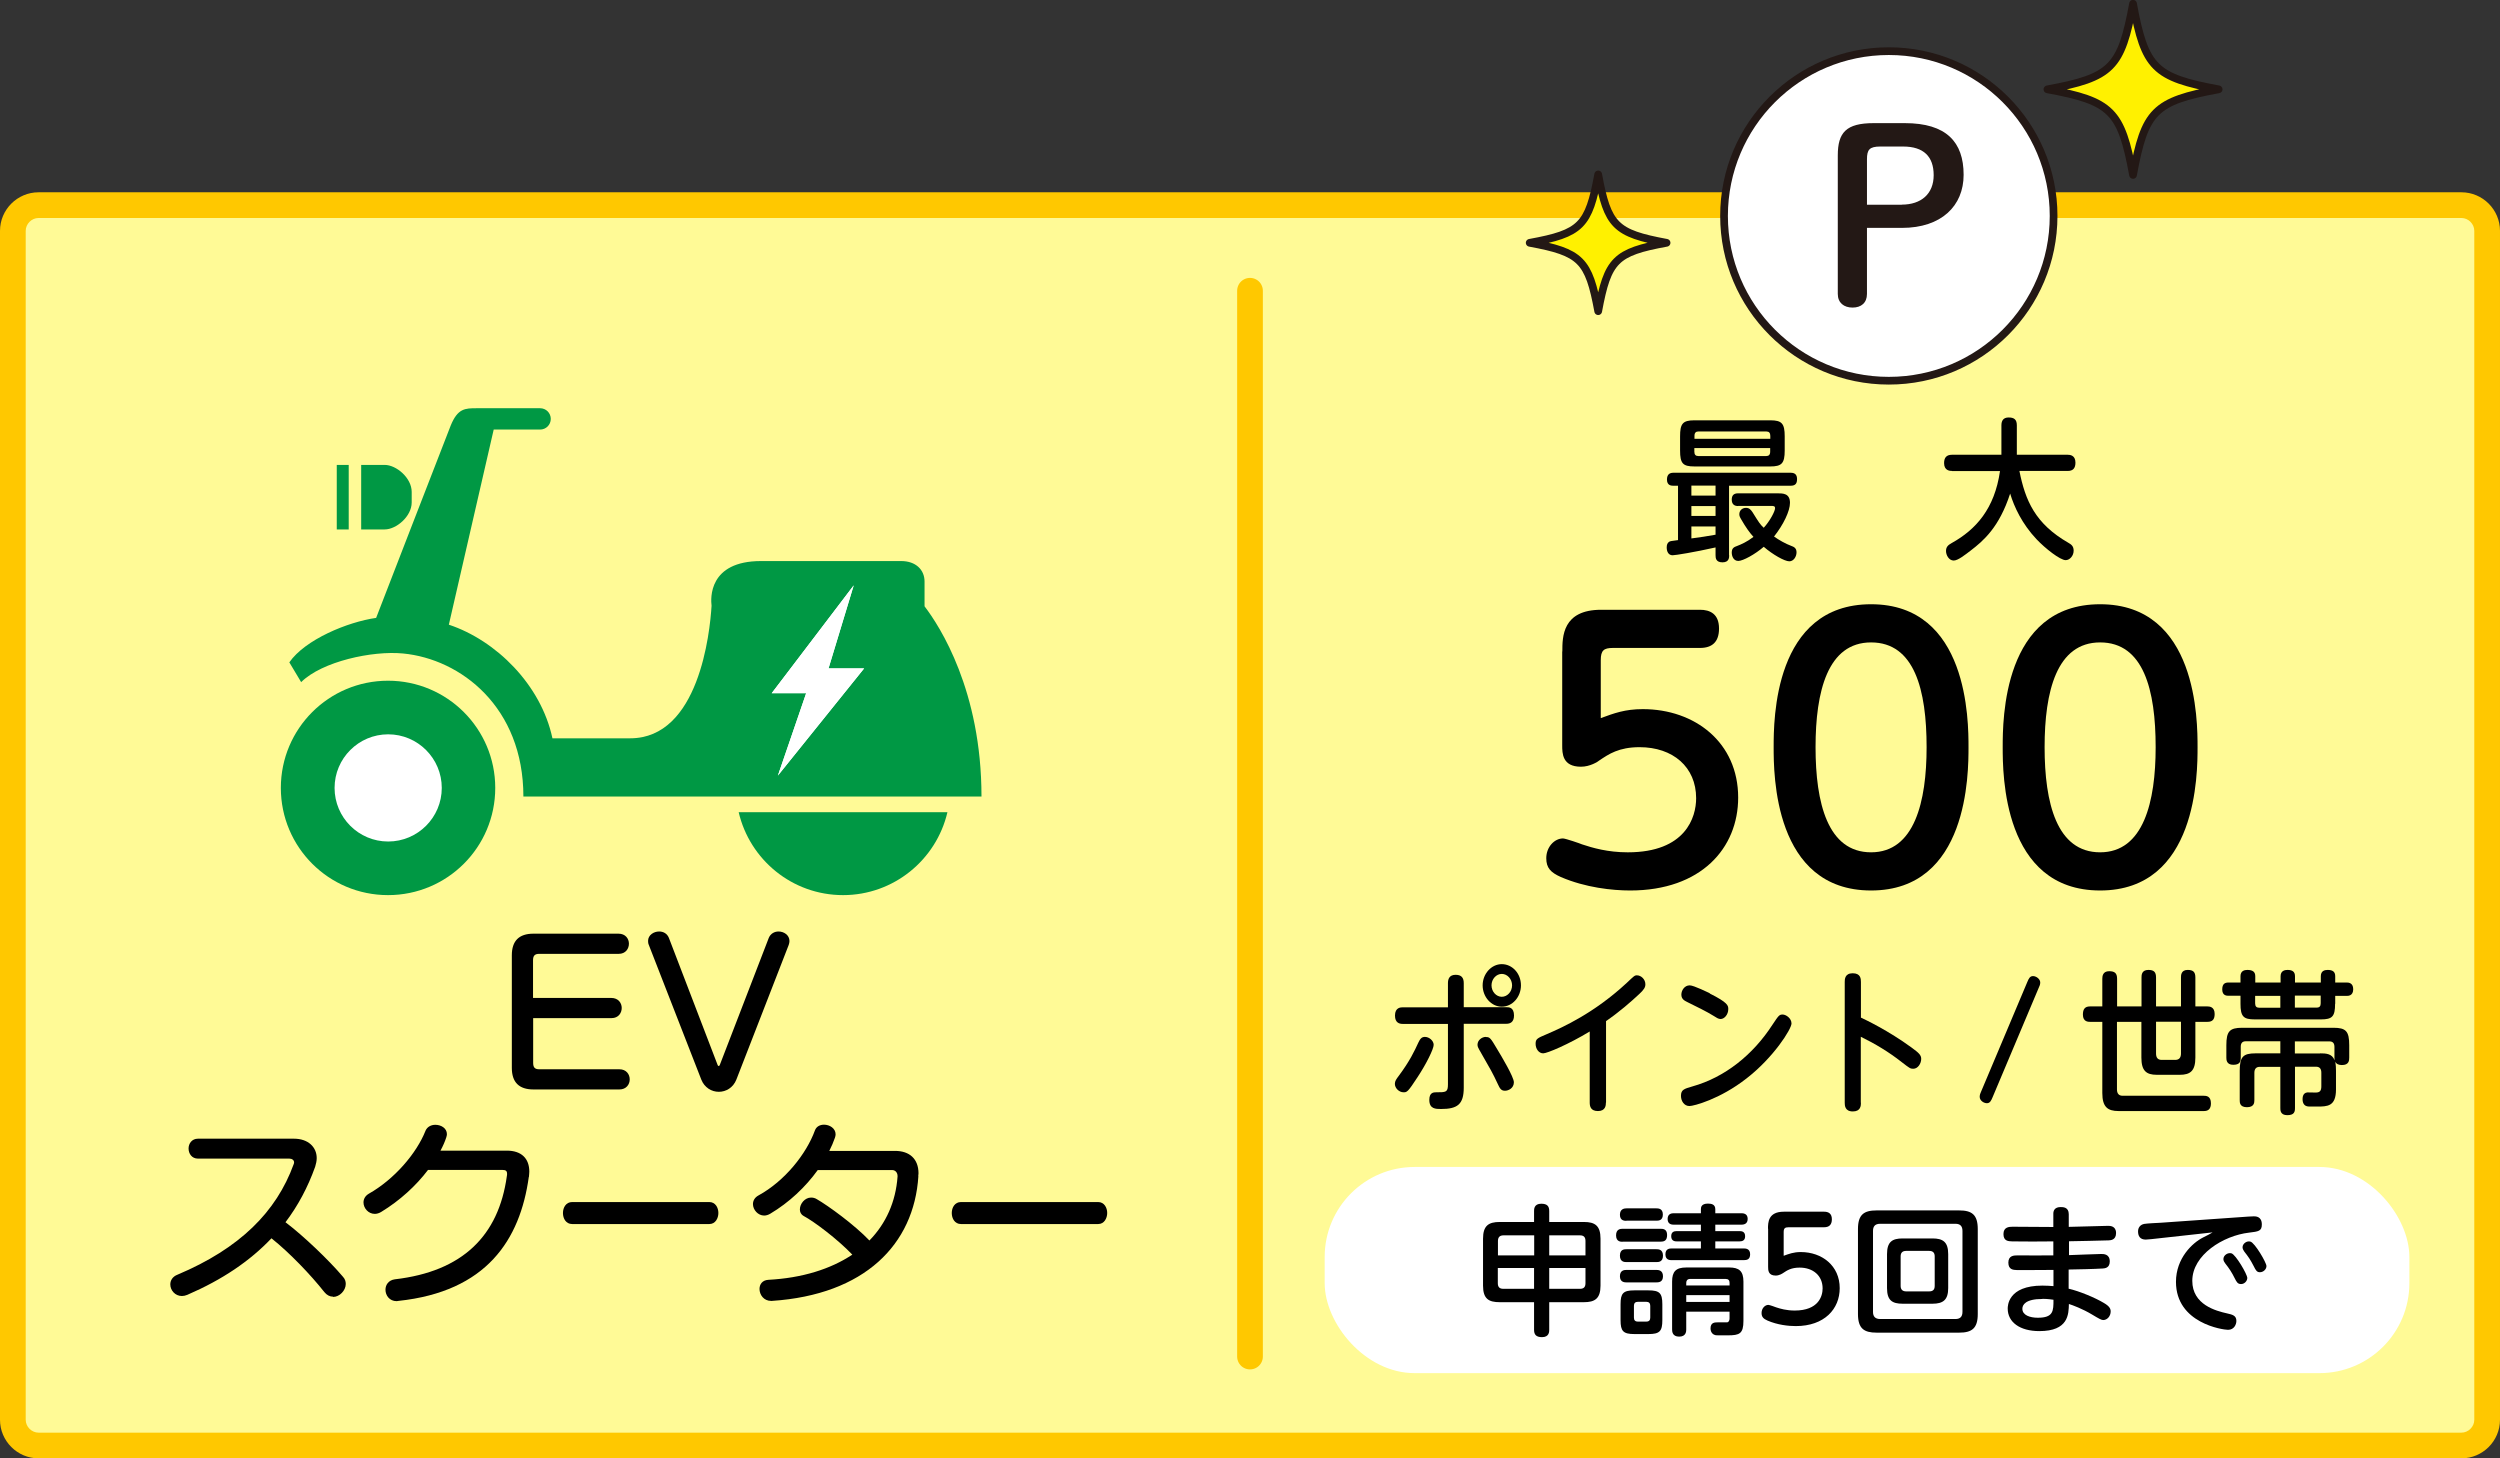 <?xml version="1.0" encoding="UTF-8"?>
<svg id="_レイヤー_2" data-name="レイヤー 2" xmlns="http://www.w3.org/2000/svg" viewBox="0 0 194.5 113.47">
  <rect x="0" y="0" width="194.5" height="113.47" fill="#333333" stroke="none"/>
  <defs>
    <style>
      .cls-1 {
        fill: none;
        stroke: #ffc800;
        stroke-width: 2px;
      }

      .cls-1, .cls-2, .cls-3 {
        stroke-linecap: round;
        stroke-linejoin: round;
      }

      .cls-2 {
        fill: #fff100;
      }

      .cls-2, .cls-3 {
        stroke: #231815;
        stroke-width: .6px;
      }

      .cls-4 {
        fill: #000;
      }

      .cls-4, .cls-5, .cls-6, .cls-7, .cls-8, .cls-9 {
        stroke-width: 0px;
      }

      .cls-3, .cls-8 {
        fill: #fff;
      }

      .cls-5 {
        fill: #231815;
      }

      .cls-6 {
        fill: #ffc800;
      }

      .cls-7 {
        fill: #009844;
      }

      .cls-9 {
        fill: #fffa96;
      }
    </style>
  </defs>
  <g id="_デザイン-装飾" data-name="デザイン-装飾">
    <g>
      <g>
        <g>
          <g>
            <rect class="cls-9" x="1" y="15.96" width="192.5" height="96.51" rx="2" ry="2"/>
            <path class="cls-6" d="M191.5,16.96c.54,0,1,.46,1,1v92.5c0,.54-.46,1-1,1H3c-.54,0-1-.46-1-1V17.96c0-.54.46-1,1-1h188.5M191.5,14.96H3c-1.65,0-3,1.35-3,3v92.5c0,1.65,1.35,3,3,3h188.5c1.65,0,3-1.35,3-3V17.96c0-1.65-1.35-3-3-3h0Z"/>
          </g>
          <g>
            <circle class="cls-3" cx="146.95" cy="16.8" r="12.82"/>
            <g>
              <path class="cls-5" d="M148.19,9.58h-2.42c-2.14,0-2.79.73-2.79,2.51v10.78c0,.69.48,1.06,1.15,1.06s1.12-.37,1.12-1.06v-5.14h2.72c3.07,0,4.8-1.71,4.8-4.13,0-2.55-1.34-4.02-4.58-4.02ZM147.97,15.93h-2.72v-3.54c0-.74.19-.99,1.04-.99h1.77c1.6,0,2.38.78,2.38,2.23s-.97,2.29-2.48,2.29Z"/>
              <path class="cls-2" d="M165.95,13.61c.92-4.99,1.66-5.74,6.66-6.66-4.99-.92-5.74-1.66-6.66-6.66-.92,4.99-1.66,5.74-6.66,6.66,4.99.92,5.74,1.66,6.66,6.66Z"/>
              <path class="cls-2" d="M124.34,24.21c.74-3.99,1.33-4.59,5.32-5.32-3.99-.74-4.59-1.33-5.32-5.32-.74,3.99-1.33,4.59-5.33,5.32,3.99.74,4.59,1.33,5.33,5.32Z"/>
            </g>
          </g>
        </g>
        <g>
          <path class="cls-4" d="M134.53,43.19c0,.18,0,.56-.52.56s-.54-.34-.54-.56v-.6c-1.64.37-3.13.61-3.34.61-.32,0-.46-.28-.46-.61,0-.22.06-.35.19-.44.09-.05.14-.06.69-.13v-4.23h-.37c-.16,0-.49-.02-.49-.48,0-.42.23-.53.5-.53h9.13c.37,0,.49.2.49.49s-.08.52-.49.52h-4.8v5.41ZM138.85,35.05c0,1-.23,1.24-1.12,1.24h-5.91c-.9,0-1.11-.24-1.11-1.24v-1.1c0-.97.19-1.25,1.11-1.25h5.91c.9,0,1.12.25,1.12,1.25v1.1ZM133.47,37.78h-1.88v.78h1.88v-.78ZM133.47,39.37h-1.88v.77h1.88v-.77ZM131.59,41.89c.6-.08,1.31-.18,1.88-.29v-.64h-1.88v.92ZM137.73,34.14v-.23c0-.23-.1-.34-.3-.34h-5.3c-.16,0-.3.07-.3.34v.23h5.91ZM137.73,34.86h-5.91v.28c0,.24.11.34.3.34h5.3c.19,0,.3-.1.3-.34v-.28ZM135.22,39.37c-.31,0-.49-.16-.49-.5,0-.31.14-.49.49-.49h3.07c.42,0,.97,0,.97.74,0,.64-.51,1.7-1.24,2.62.36.26.88.56,1.34.73.19.07.41.16.41.5s-.23.7-.56.7c-.37,0-1.3-.53-1.99-1.13-.68.59-1.62,1.1-1.98,1.1-.38,0-.51-.38-.51-.65,0-.35.18-.43.43-.52.29-.11.75-.31,1.26-.7-.31-.34-.59-.73-.97-1.39-.11-.19-.13-.26-.13-.38,0-.28.22-.49.52-.49.26,0,.38.16.5.33.53.85.59.95.88,1.22.49-.54.88-1.29.88-1.52,0-.18-.12-.18-.35-.18h-2.53Z"/>
          <path class="cls-4" d="M151.87,36.64c-.15,0-.62-.01-.62-.61,0-.43.19-.65.62-.65h3.84v-2.29c0-.36.15-.61.56-.61s.64.14.64.61v2.29h3.96c.18,0,.6.04.6.61,0,.44-.19.65-.6.65h-3.76c.46,2.3,1.22,4.1,3.81,5.59.21.12.41.25.41.61,0,.41-.31.74-.62.74-.43,0-1.59-.91-2.27-1.63-1.13-1.2-1.74-2.52-2.05-3.55-.85,2.62-2.07,3.67-3.08,4.44-.42.32-.98.77-1.31.77-.38,0-.6-.43-.6-.74s.15-.46.44-.62c1.89-1.05,3.34-2.67,3.76-5.6h-3.74Z"/>
          <path class="cls-4" d="M121.55,50.68c0-1.13,0-3.24,3.02-3.24h7.69c.78,0,1.48.32,1.48,1.46,0,1.05-.54,1.51-1.48,1.51h-6.78c-.7,0-.94.19-.94.95v4.51c1.03-.38,1.89-.7,3.27-.7,4.05,0,7.42,2.59,7.42,6.88,0,3.94-2.89,7.23-8.4,7.23-1.38,0-3.48-.22-5.4-1.05-.78-.35-1.13-.7-1.13-1.46,0-.89.65-1.54,1.3-1.54.19,0,1.38.41,1.48.46.81.27,2,.62,3.56.62,4.51,0,5.32-2.73,5.32-4.21,0-2.43-1.81-3.97-4.4-3.97-1.62,0-2.4.54-3.13,1.03-.13.11-.73.49-1.43.49-1.46,0-1.46-1.05-1.46-1.67v-7.29Z"/>
          <path class="cls-4" d="M137.99,58.13c0-2.08,0-11.12,7.58-11.12s7.58,9.1,7.58,11.12,0,11.15-7.58,11.15-7.58-9.1-7.58-11.15ZM149.89,58.13c0-4.45-.94-8.15-4.32-8.15s-4.32,3.81-4.32,8.15.94,8.18,4.32,8.18,4.32-3.94,4.32-8.18Z"/>
          <path class="cls-4" d="M155.81,58.13c0-2.08,0-11.12,7.58-11.12s7.58,9.1,7.58,11.12,0,11.15-7.58,11.15-7.58-9.1-7.58-11.15ZM167.71,58.13c0-4.45-.94-8.15-4.32-8.15s-4.32,3.81-4.32,8.15.94,8.18,4.32,8.18,4.32-3.94,4.32-8.18Z"/>
          <path class="cls-4" d="M112.65,76.49c0-.31.1-.65.6-.65.46,0,.63.24.63.65v1.87h3.32c.19,0,.59,0,.59.65,0,.52-.31.64-.59.64h-3.32v4.97c0,1.31-.5,1.66-1.77,1.66-.41,0-.91,0-.91-.71,0-.59.35-.59.54-.59.76,0,.91,0,.91-.62v-4.7h-3.52c-.25,0-.6-.08-.6-.65,0-.64.46-.64.6-.64h3.52v-1.87ZM108.52,84.33c0-.23.12-.38.29-.61.88-1.18,1.24-1.96,1.53-2.59.14-.3.26-.46.52-.46.33,0,.68.3.68.62s-.58,1.49-1.24,2.49c-.78,1.2-.84,1.2-1.11,1.2-.33,0-.67-.31-.67-.66ZM115.6,80.68c.31,0,.37.08.86.91.39.64,1.32,2.21,1.32,2.61,0,.46-.42.66-.69.66-.3,0-.4-.17-.56-.52-.41-.88-.52-1.06-1.46-2.7-.06-.11-.12-.22-.12-.36,0-.37.36-.61.65-.61ZM118.33,76.66c0,.91-.67,1.66-1.49,1.66s-1.49-.76-1.49-1.66.68-1.65,1.49-1.65,1.49.72,1.49,1.65ZM116.04,76.66c0,.49.37.89.8.89s.8-.4.8-.89-.37-.89-.8-.89-.8.4-.8.89Z"/>
          <path class="cls-4" d="M124.94,85.78c0,.2-.02.66-.62.66-.56,0-.64-.36-.64-.66v-5.53c-1.65,1-3.31,1.7-3.62,1.7-.35,0-.59-.36-.59-.74s.13-.44.84-.74c1.31-.56,3.74-1.67,6.26-4.01.55-.52.6-.58.78-.58.33,0,.66.31.66.7,0,.24-.11.41-.46.74-.65.61-1.54,1.39-2.6,2.12v6.33Z"/>
          <path class="cls-4" d="M139.38,79.62c0,.44-1.4,2.66-3.51,4.29-2.06,1.61-4.1,2.14-4.43,2.14-.42,0-.66-.4-.66-.79,0-.48.24-.55.9-.74,2.52-.71,4.7-2.45,6.22-4.8.48-.72.53-.79.79-.79s.69.29.69.7ZM133.01,77.29c1.44.72,1.45.95,1.45,1.22,0,.42-.3.77-.6.77-.17,0-.33-.11-.55-.25-.49-.31-1.35-.73-2.04-1.07-.22-.11-.46-.23-.46-.58,0-.32.24-.72.65-.72.32,0,1.48.58,1.57.62Z"/>
          <path class="cls-4" d="M144.78,85.79c0,.22-.01.68-.63.68s-.63-.47-.63-.68v-9.39c0-.2,0-.68.62-.68s.64.43.64.68v2.77c.36.17,2.12,1,3.94,2.33.56.41.75.58.75.88,0,.35-.25.77-.62.77-.23,0-.29-.05-.9-.52-.99-.78-2.07-1.43-3.18-1.97v5.13Z"/>
          <path class="cls-4" d="M157.72,76.41c.12-.29.21-.47.45-.47s.56.22.56.5c0,.14-.05.28-.1.37l-3.6,8.54c-.12.29-.21.48-.45.48s-.56-.2-.56-.5c0-.13.05-.29.1-.38l3.6-8.54Z"/>
          <path class="cls-4" d="M164.7,84.76c0,.32.15.49.44.49h6.3c.19,0,.57.01.57.59,0,.44-.21.6-.54.6h-6.64c-.85,0-1.27-.31-1.27-1.4v-5.54h-.96c-.13,0-.55,0-.55-.56,0-.41.14-.64.55-.64h.96v-2.15c0-.19.03-.59.53-.59.42,0,.62.14.62.59v2.15h1.9v-2.25c0-.17,0-.59.53-.59.43,0,.6.16.6.59v2.25h1.94v-2.25c0-.16,0-.59.52-.59.44,0,.6.17.6.59v2.25h.94c.18,0,.56.04.56.59,0,.43-.18.61-.56.61h-.94v2.78c0,1.03-.39,1.34-1.21,1.34h-1.79c-.82,0-1.2-.31-1.2-1.34v-2.78h-1.9v5.26ZM167.74,79.49v2.47c0,.32.13.5.44.5h1.05c.32,0,.45-.19.45-.5v-2.47h-1.94Z"/>
          <path class="cls-4" d="M181.67,78.09c0,1-.22,1.22-1.11,1.22h-5.14c-.88,0-1.11-.22-1.11-1.22v-.62h-.93c-.13,0-.49,0-.49-.49,0-.44.21-.54.49-.54h.93v-.49c0-.42.31-.49.53-.49.41,0,.62.14.62.49v.49h1.97v-.49c0-.46.38-.49.54-.49.38,0,.58.14.58.49v.49h2.01v-.49c0-.42.3-.49.53-.49.38,0,.59.13.59.49v.49h.89c.11,0,.51,0,.51.52s-.39.52-.51.52h-.89v.62ZM178.55,83v3.2c0,.29-.05.56-.6.56s-.54-.4-.54-.56v-3.2h-1.6c-.29,0-.42.17-.42.47v2.11c0,.2-.01.56-.58.56s-.56-.38-.56-.56v-2.27c0-1.09.26-1.36,1.23-1.36h1.93v-.94h-2.69c-.26,0-.39.14-.39.43v.84c0,.35-.1.56-.59.56-.53,0-.53-.41-.53-.56v-.96c0-1.08.25-1.36,1.23-1.36h7.1c.97,0,1.23.26,1.23,1.36v.96c0,.24-.03.58-.57.58-.24,0-.42-.07-.52-.26.05.24.06.48.06.71v1.45c0,1.32-.67,1.33-1.45,1.33-.46,0-.67.01-.8-.02-.35-.08-.35-.47-.35-.56,0-.11.01-.49.38-.52.09,0,.54.01.64.01.31,0,.44-.12.44-.48v-1.06c0-.31-.13-.47-.42-.47h-1.63ZM175.45,77.47v.59c0,.24.11.34.3.34h1.66v-.92h-1.97ZM178.54,77.47v.92h1.71c.22,0,.3-.12.3-.34v-.59h-2.01ZM180.5,81.95c.46,0,.94.02,1.13.54-.01-.07-.01-.11-.01-.2v-.84c0-.29-.13-.43-.39-.43h-2.69v.94h1.96Z"/>
        </g>
        <rect class="cls-8" x="103.06" y="90.79" width="84.39" height="16.04" rx="7" ry="7"/>
        <g>
          <path class="cls-4" d="M119.35,94.22c0-.15,0-.57.56-.57.47,0,.62.2.62.57v.85h2.7c.85,0,1.29.28,1.29,1.3v3.65c0,1.02-.45,1.29-1.29,1.29h-2.7v2.15c0,.14,0,.57-.56.57-.48,0-.62-.22-.62-.57v-2.15h-2.67c-.85,0-1.3-.25-1.3-1.29v-3.65c0-1.01.43-1.3,1.3-1.3h2.67v-.85ZM116.54,97.67h2.82v-1.56h-2.39c-.31,0-.43.17-.43.44v1.12ZM119.35,100.27v-1.62h-2.82v1.18c0,.3.13.44.43.44h2.39ZM120.53,96.11v1.56h2.82v-1.12c0-.29-.12-.44-.43-.44h-2.39ZM123.35,98.65h-2.82v1.62h2.39c.3,0,.43-.14.43-.44v-1.18Z"/>
          <path class="cls-4" d="M126.24,96.61c-.14,0-.51,0-.51-.5s.36-.51.51-.51h2.96c.17,0,.5.01.5.48,0,.43-.21.52-.5.52h-2.96ZM126.54,94.98c-.14,0-.51,0-.51-.47s.36-.5.51-.5h2.32c.14,0,.51,0,.51.48s-.35.48-.51.48h-2.32ZM126.54,98.19c-.14,0-.51,0-.51-.5s.35-.5.51-.5h2.33c.14,0,.51,0,.51.5s-.36.5-.51.5h-2.33ZM126.55,99.77c-.14,0-.52,0-.52-.48s.36-.49.51-.49h2.33c.13,0,.51.01.51.49s-.36.48-.53.48h-2.3ZM129.33,102.71c0,.86-.21,1.08-1.08,1.08h-1.09c-.88,0-1.08-.23-1.08-1.08v-1.24c0-.85.2-1.08,1.08-1.08h1.08c.87,0,1.09.21,1.09,1.08v1.24ZM128.39,101.59c0-.2-.1-.31-.31-.31h-.65c-.21,0-.31.11-.31.31v.92c0,.2.09.31.31.31h.65c.22,0,.31-.11.31-.31v-.92ZM135.46,94.39c.13,0,.51,0,.51.44s-.37.45-.51.45h-2.01v.5h1.89c.18,0,.43.04.43.4,0,.31-.19.4-.43.4h-1.89v.55h2.21c.13,0,.5,0,.5.45,0,.4-.24.46-.5.46h-5.59c-.14,0-.5,0-.5-.45s.33-.46.5-.46h2.26v-.55h-1.88c-.1,0-.43,0-.43-.4,0-.33.21-.4.43-.4h1.88v-.5h-2.09c-.13,0-.5,0-.5-.44s.35-.45.5-.45h2.09v-.31c0-.14.02-.44.55-.44.29,0,.57.07.57.44v.31h2.01ZM131.19,103.42c0,.14,0,.57-.55.57s-.55-.43-.55-.57v-3.71c0-.78.29-1.1,1.11-1.1h3.33c.77,0,1.11.28,1.11,1.1v3.05c0,1-.3,1.13-1.21,1.13s-.9,0-.99-.02c-.13-.03-.36-.17-.36-.52,0-.47.34-.47.55-.47h.72c.14,0,.21-.14.21-.3v-.53h-3.37v1.36ZM131.19,100.01h3.37v-.2c0-.2-.09-.31-.31-.31h-2.75c-.27,0-.31.19-.31.31v.2ZM134.56,100.76h-3.37v.53h3.37v-.53Z"/>
          <path class="cls-4" d="M137.55,95.59c0-.46,0-1.32,1.23-1.32h3.14c.32,0,.6.13.6.59,0,.43-.22.62-.6.62h-2.76c-.29,0-.39.08-.39.38v1.84c.42-.15.77-.29,1.33-.29,1.65,0,3.03,1.06,3.03,2.81,0,1.61-1.18,2.95-3.42,2.95-.56,0-1.42-.09-2.2-.43-.32-.14-.46-.29-.46-.59,0-.36.26-.63.53-.63.08,0,.56.17.6.19.33.11.81.25,1.45.25,1.84,0,2.17-1.11,2.17-1.72,0-.99-.74-1.62-1.79-1.62-.66,0-.98.22-1.28.42-.06.04-.3.2-.58.2-.59,0-.59-.43-.59-.68v-2.97Z"/>
          <path class="cls-4" d="M153.87,102.23c0,1.12-.46,1.45-1.45,1.45h-6.42c-.98,0-1.45-.32-1.45-1.45v-6.61c0-1.12.46-1.45,1.45-1.45h6.42c.98,0,1.45.32,1.45,1.45v6.61ZM152.68,95.77c0-.36-.16-.56-.55-.56h-5.85c-.44,0-.56.24-.56.56v6.3c0,.35.17.55.56.55h5.85c.37,0,.55-.18.55-.56v-6.29ZM151.57,100.21c0,.92-.39,1.22-1.23,1.22h-2.31c-.83,0-1.22-.27-1.22-1.22v-2.64c0-.96.41-1.22,1.22-1.22h2.31c.81,0,1.23.26,1.23,1.22v2.64ZM150.52,97.75c0-.27-.12-.43-.43-.43h-1.79c-.3,0-.43.15-.43.43v2.29c0,.27.13.43.43.43h1.79c.31,0,.43-.15.43-.43v-2.29Z"/>
          <path class="cls-4" d="M160.93,97.65c.41-.01,2.19-.09,2.55-.09.18,0,.66,0,.66.58,0,.52-.4.54-.56.55-.62.04-1.97.07-2.64.08v1.49c.83.19,2.06.7,2.74,1.11.45.26.53.46.53.66,0,.37-.27.67-.58.67-.14,0-.32-.1-.87-.43-.73-.44-1.51-.73-1.8-.82-.02.8-.03,2.11-2.3,2.11-1.52,0-2.46-.7-2.46-1.75,0-.19,0-1.79,2.7-1.79.26,0,.64.02.86.04v-1.26c-2.1.02-2.75.01-2.85.01-.28-.01-.66-.03-.66-.58s.44-.56.69-.56c.44,0,2.41.01,2.81,0v-1.09c-.8.01-2.46.02-3.2,0-.3-.01-.68-.02-.68-.57s.44-.57.72-.57c.5,0,2.71.02,3.16.02v-1c-.01-.28.11-.55.57-.55.18,0,.63,0,.63.55v.99c.48,0,2.62-.08,3.06-.08.14,0,.62,0,.62.56s-.44.56-.58.57c-1.29.04-1.67.04-3.08.07v1.09ZM158.89,101.06c-1.31,0-1.55.46-1.55.76,0,.51.6.7,1.2.7,1.22,0,1.22-.53,1.22-1.4-.17-.02-.44-.07-.87-.07Z"/>
          <path class="cls-4" d="M167.31,96.41c-.1.01-.31.03-.37.03-.46,0-.6-.29-.6-.64,0-.29.17-.52.48-.58.2-.04,1.09-.08,1.27-.09l6.83-.48c.17-.01.31-.02.43-.02.14,0,.62,0,.62.63,0,.52-.25.55-1,.64-2,.23-4.41,1.73-4.41,3.75,0,1.86,1.85,2.34,2.7,2.53.45.1.73.18.73.59,0,.26-.17.69-.65.69-.39,0-4.05-.51-4.05-3.73,0-1.85,1.29-3.04,2.1-3.45.4-.2.52-.26.75-.4l-4.81.53ZM174.84,99.42c0,.24-.22.48-.48.48s-.34-.13-.51-.47c-.2-.41-.42-.75-.73-1.14-.06-.08-.14-.2-.14-.33,0-.3.34-.53.63-.45.33.1,1.23,1.63,1.23,1.92ZM176.33,98.5c0,.25-.24.48-.51.48-.22,0-.31-.12-.48-.47-.26-.51-.43-.75-.73-1.13-.05-.08-.14-.2-.14-.34,0-.29.34-.53.62-.44.34.1,1.24,1.63,1.24,1.9Z"/>
        </g>
      </g>
      <line class="cls-1" x1="97.25" y1="105.54" x2="97.25" y2="22.62"/>
      <g>
        <g>
          <path class="cls-7" d="M21.85,61.3c0,4.61,3.73,8.34,8.34,8.34s8.34-3.73,8.34-8.34c0-4.61-3.74-8.34-8.34-8.34-4.61,0-8.34,3.73-8.34,8.34Z"/>
          <path class="cls-7" d="M73.7,63.19h-16.23c.86,3.69,4.16,6.45,8.12,6.45,3.95,0,7.26-2.76,8.12-6.45Z"/>
          <path class="cls-7" d="M29.26,48.08s5.43-14.03,5.8-14.96c.55-1.36,1.13-1.36,2.04-1.36.16,0,4.92,0,4.92,0,.46,0,.83.37.83.83s-.37.83-.83.83h-3.61s-3.49,15.18-3.49,15.18c3.67,1.22,7.17,4.67,8.06,8.84.66,0,2.44,0,6.05,0,5.34,0,6.2-8.19,6.33-10.31-.07-.55-.26-3.48,3.85-3.48,4.54,0,9.76,0,10.9,0s1.82.68,1.82,1.59c0,.79,0,1.71,0,1.93,1.19,1.56,4.43,6.56,4.43,14.8h-35.64c0-6.96-4.87-10.7-9.37-11.13-2.38-.23-6.3.62-7.92,2.23l-.92-1.54c1.23-1.77,4.52-3.14,6.76-3.46Z"/>
          <path class="cls-7" d="M32.03,39.09v-.82c0-1.09-1.2-2.1-2.1-2.1h-1.83s0,5.02,0,5.02h1.83c.9,0,2.1-1.01,2.1-2.1Z"/>
          <path class="cls-7" d="M26.2,41.19h.93s0-5.02,0-5.02h-.93s0,5.02,0,5.02Z"/>
        </g>
        <polygon class="cls-8" points="66.42 45.54 60.04 53.93 62.72 53.93 60.52 60.34 67.23 52 64.46 52 66.42 45.54"/>
        <path class="cls-8" d="M26.03,61.3c0-2.3,1.87-4.17,4.17-4.17,2.3,0,4.17,1.87,4.17,4.17,0,2.3-1.87,4.17-4.17,4.17s-4.17-1.87-4.17-4.17Z"/>
        <polygon class="cls-8" points="66.42 45.54 60.04 53.93 62.72 53.93 60.52 60.34 67.23 52 64.46 52 66.42 45.54"/>
      </g>
      <g>
        <path class="cls-4" d="M48.11,74.21h-6.16c-.34,0-.48.14-.48.5v2.93h6.09c.54,0,.81.39.81.78s-.26.79-.79.79h-6.1v3.48c0,.37.14.5.48.5h6.23c1.07,0,1.07,1.57,0,1.57h-6.69c-1.12,0-1.68-.56-1.68-1.68v-8.76c0-1.12.56-1.68,1.68-1.68h6.62c.54,0,.81.39.81.78s-.26.79-.79.79Z"/>
        <path class="cls-4" d="M61.36,73.52l-4.07,10.47c-.5,1.27-2.23,1.27-2.73,0l-4.08-10.47c-.05-.11-.06-.22-.06-.32,0-.45.44-.73.86-.73.32,0,.62.15.76.5l3.8,9.91s.05.06.06.06c.05,0,.09-.06.09-.06l3.82-9.91c.14-.34.45-.5.76-.5.42,0,.85.28.85.74,0,.09-.02.2-.06.31Z"/>
        <path class="cls-4" d="M25.9,100.88c-.23,0-.47-.11-.67-.36-1.04-1.32-2.7-3.06-4.11-4.18-1.68,1.77-3.82,3.22-6.55,4.4-.14.06-.29.09-.42.09-.53,0-.9-.45-.9-.9,0-.31.17-.61.56-.76,4.84-2.04,7.69-4.88,9.04-8.6.02-.05.03-.09.03-.14,0-.17-.16-.29-.37-.29h-7.11c-.48,0-.73-.39-.73-.79,0-.37.25-.76.73-.76h7.47c1.1,0,1.77.65,1.77,1.51,0,.22-.05.44-.12.67-.57,1.6-1.34,3.04-2.31,4.32,1.4,1.06,3.37,2.94,4.47,4.24.16.17.22.36.22.56,0,.51-.48,1.01-.98,1.01Z"/>
        <path class="cls-4" d="M41.14,91.57c-.68,4.89-3.28,8.91-10.14,9.64-.05,0-.09.02-.14.02-.56,0-.87-.45-.87-.89,0-.37.23-.74.73-.81,5.28-.61,8.07-3.4,8.71-8.01.02-.08.02-.14.02-.2,0-.23-.11-.3-.37-.3h-5.78c-.93,1.23-2.2,2.39-3.63,3.26-.17.11-.36.16-.51.16-.51,0-.88-.45-.88-.89,0-.25.12-.5.4-.67,1.99-1.12,3.73-3.14,4.43-4.92.14-.31.45-.45.76-.45.44,0,.9.26.9.73,0,.08-.02.15-.05.25-.11.34-.26.68-.45,1.03h5.16c1.15,0,1.75.62,1.75,1.63,0,.12-.02.28-.03.42Z"/>
        <path class="cls-4" d="M55.19,95.23h-10.68c-.95,0-.95-1.71,0-1.71h10.68c.47,0,.7.44.7.85s-.23.86-.7.86Z"/>
        <path class="cls-4" d="M71.45,91.51c-.34,5.31-4.18,9.22-11.4,9.7h-.06c-.57,0-.9-.48-.9-.93,0-.36.22-.68.68-.71,2.65-.14,4.86-.84,6.54-1.96-1.16-1.21-2.95-2.56-3.79-3.01-.22-.13-.29-.31-.29-.51,0-.44.39-.92.87-.92.14,0,.3.03.44.12.89.51,2.94,2,4.1,3.22,1.29-1.32,2.05-3.01,2.19-4.98v-.03c0-.29-.19-.47-.42-.47h-5.79c-.95,1.32-2.22,2.52-3.7,3.4-.15.09-.32.14-.47.14-.48,0-.87-.45-.87-.89,0-.26.13-.51.42-.67,2.07-1.13,3.74-3.25,4.4-5.06.11-.31.4-.45.71-.45.43,0,.9.28.9.75,0,.08-.02.17-.05.26-.12.34-.26.68-.44,1.03h5.12c1.12,0,1.82.62,1.82,1.75,0,.06-.02.14-.02.22Z"/>
        <path class="cls-4" d="M85.44,95.23h-10.68c-.95,0-.95-1.71,0-1.71h10.68c.47,0,.7.44.7.85s-.23.86-.7.86Z"/>
      </g>
    </g>
  </g>
</svg>